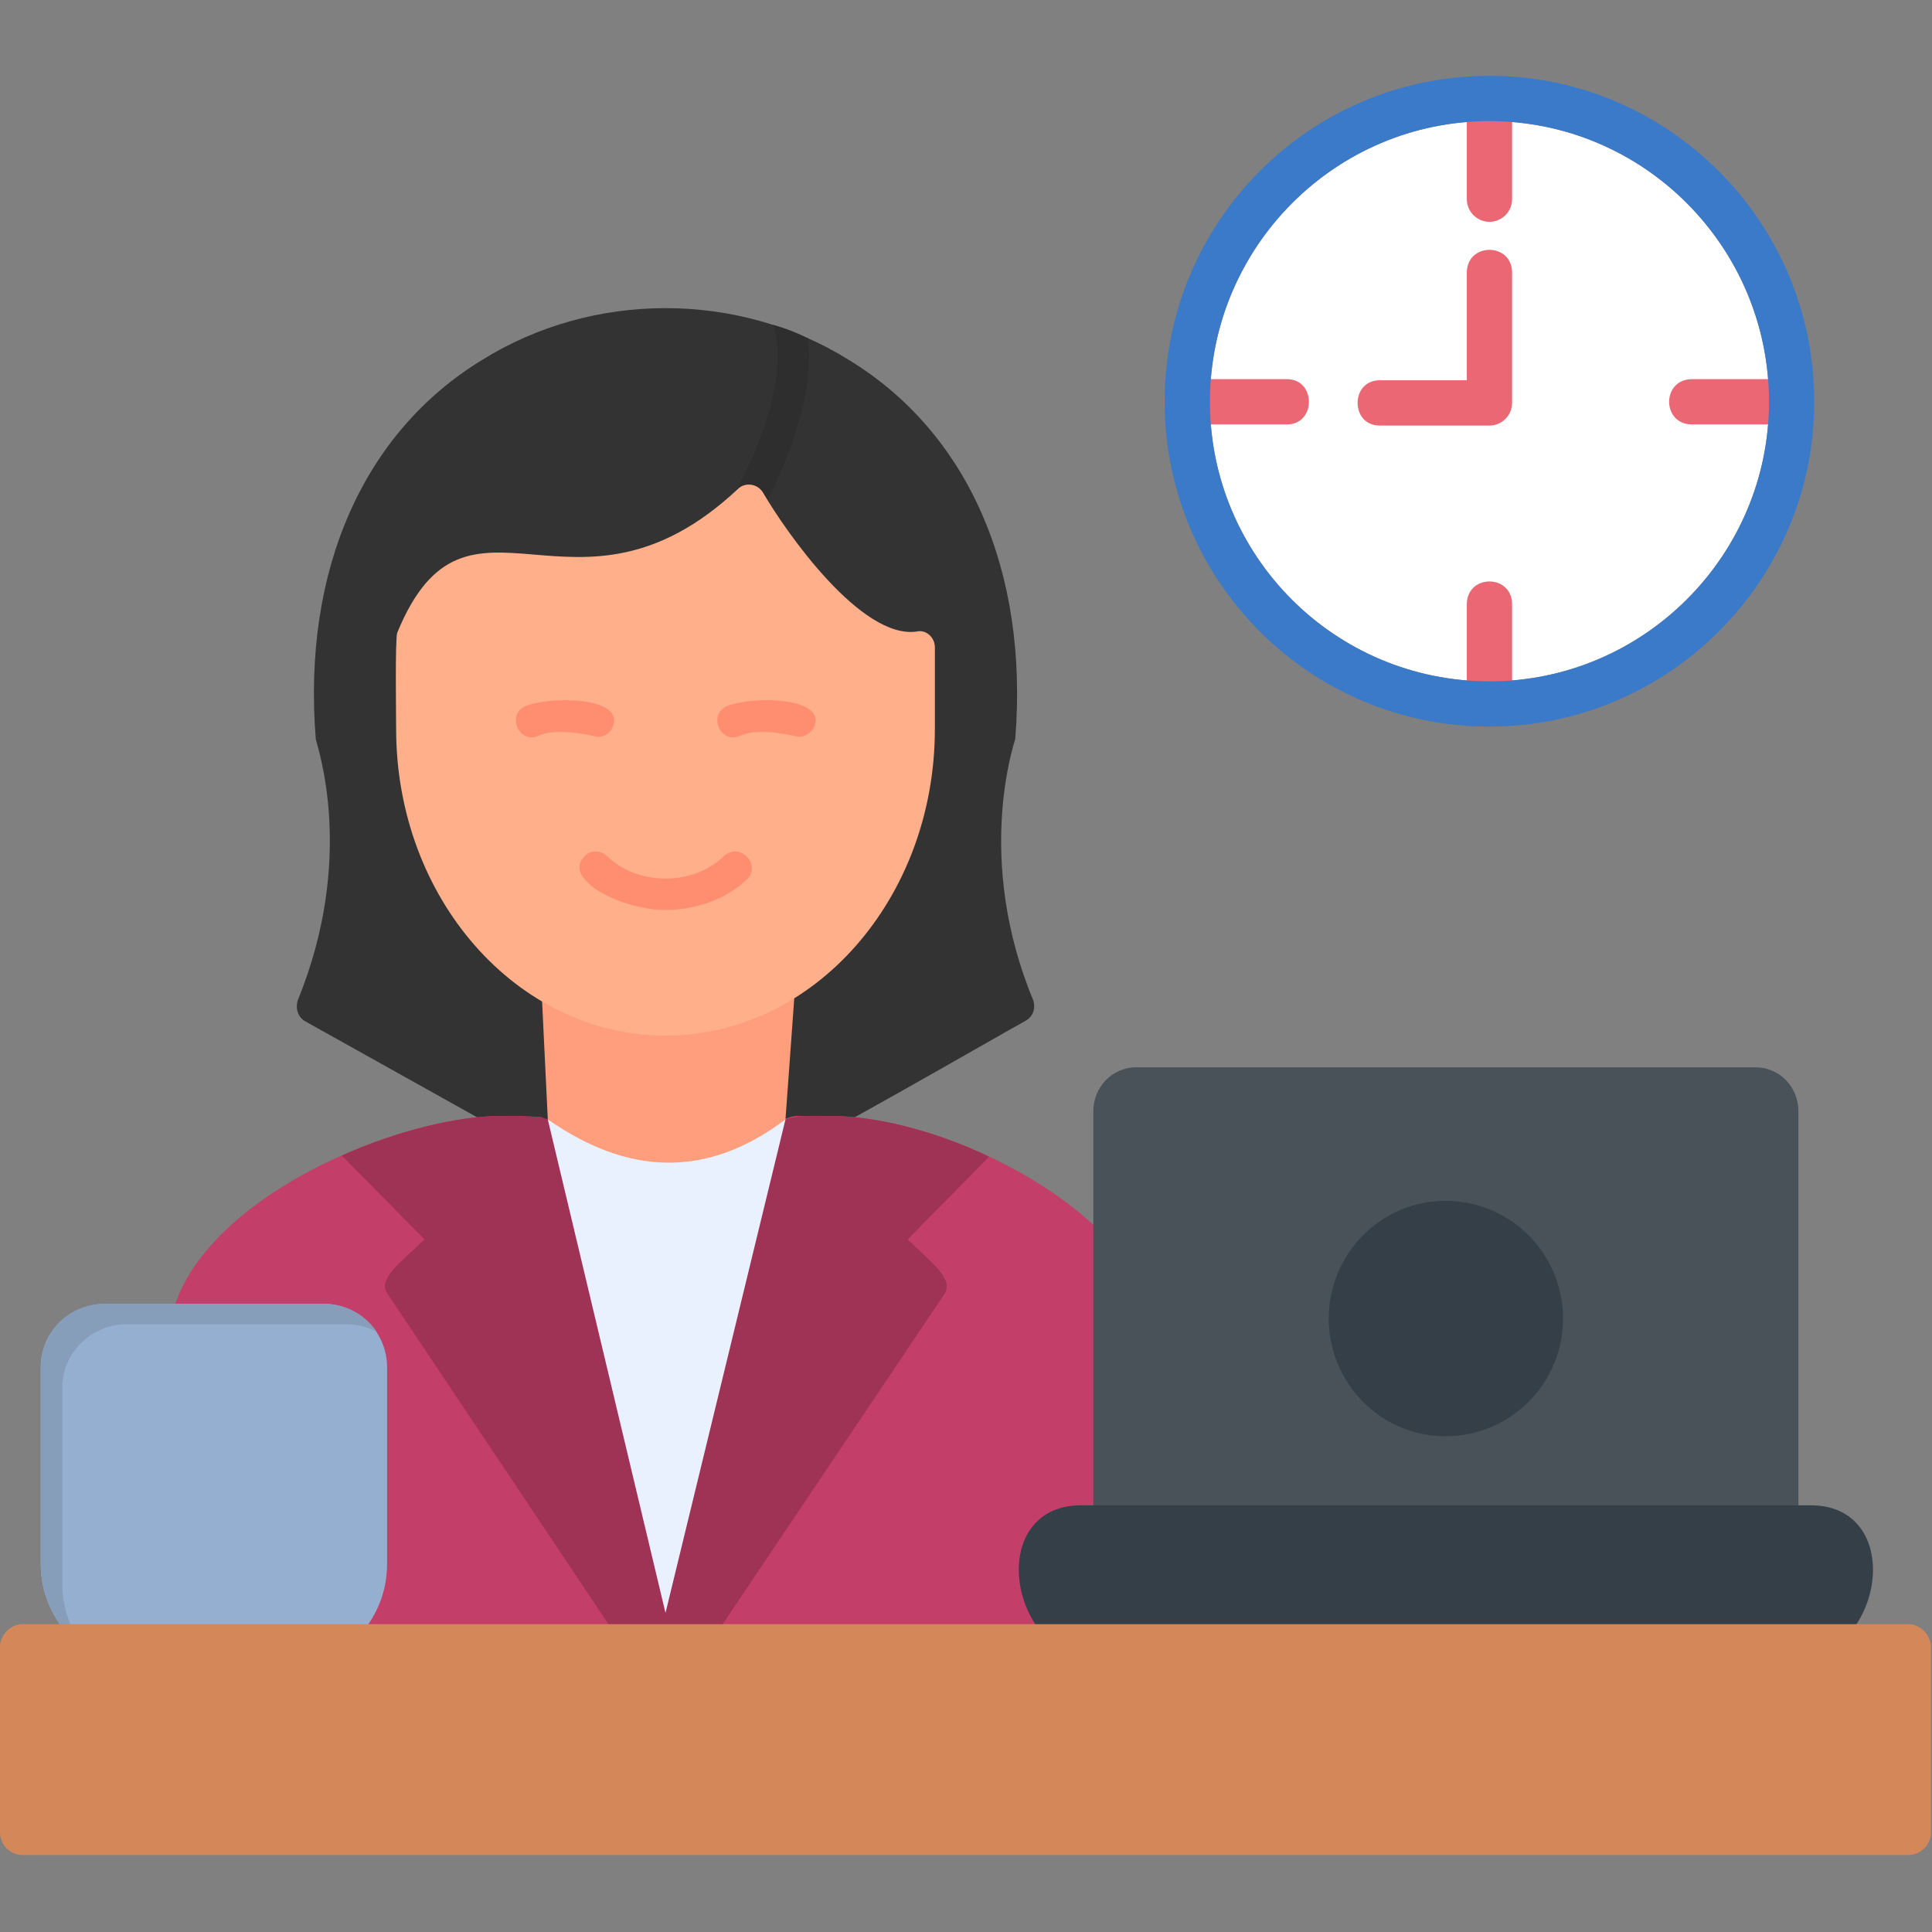<svg xmlns="http://www.w3.org/2000/svg" version="1.1" xmlns:xlink="http://www.w3.org/1999/xlink" width="512" height="512" x="0" y="0" viewBox="0 0 1707 1707" style="enable-background:new 0 0 512 512" xml:space="preserve" fill-rule="evenodd" class=""><rect x="0" y="0" width="1707" height="1707" fill="#808080" stroke="none"/><g><path fill="#333333" d="M703 1014c-5 0-9-2-11-5l-104 21-102-23c-4 6-11 10-20 5L269 902c-6-4-8-11-6-18 52-127 17-225 16-231-12-149 42-271 147-335 98-61 226-61 324 0 105 64 159 186 147 335-1 4-36 106 16 231 2 7 0 14-7 18-22 12-195 112-203 112z" opacity="1" data-original="#333333"></path><path fill="#c33f69" d="M1014 1476H162c-8 0-14-7-14-14l1-276c1-115 194-200 294-200l35 1c125 50 212-1 225-1h31c103 0 276 85 293 198l1 278c0 8-6 14-14 14z" opacity="1" data-original="#c33f69" class=""></path><path fill="#9e3356" d="M611 1476h-46l-222-332c-11-14 12-29 32-49l-73-74c49-22 102-35 141-35 12 0 29-1 41 3l104 436 106-436c12-4 25-3 40-3 40 0 92 13 140 36l-72 73c20 20 42 35 32 49z" opacity="1" data-original="#9e3356" class=""></path><path fill="#e9f1ff" d="m588 1425 106-436c-51 16-92 26-149 17-19-3-39-8-61-17z" opacity="1" data-original="#e9f1ff"></path><path fill="#ff9e7c" d="m484 989-6-124c0-17 24-19 28-5h169c4-14 29-12 28 5l-9 124c-70 53-140 49-210 0z" opacity="1" data-original="#ff9e7c"></path><path fill="#2e2e2e" d="M683 287c11 3 21 7 31 12 8 66-39 149-41 152-12 15-34-4-23-18 1 0 52-92 33-146z" opacity="1" data-original="#2e2e2e"></path><path fill="#ffaf8a" d="M588 915c-131 0-238-121-238-271 0-11-1-80 1-85 62-151 156 9 301-127 6-6 17-5 22 3 21 36 87 130 136 123 8-2 16 5 16 14v72c0 150-107 271-238 271z" opacity="1" data-original="#ffaf8a"></path><path fill="#ff8e70" d="M528 651c-2 0-34-9-52-1-17 8-29-18-12-26 21-9 90-9 77 19-2 5-7 8-13 8zM706 651c-2 0-34-9-52-1-17 8-29-18-12-26 21-9 90-9 77 19-3 5-8 8-13 8zM588 804c-39 0-91-27-72-47 5-6 14-6 20-1 27 27 77 27 104 0 14-12 33 8 20 21-19 18-46 27-72 27z" opacity="1" data-original="#ff8e70"></path><path fill="#495259" d="M1569 1370H986c-11 0-20-9-20-20V982c0-22 17-39 38-39h547c21 0 38 17 38 39v367c0 12-9 21-20 21z" opacity="1" data-original="#495259" class=""></path><path fill="#353f47" d="M1565 1475H990c-102 0-122-145-35-145h645c87 0 67 145-35 145zM1277 1269c-57 0-103-47-103-104s46-104 103-104c58 0 104 47 104 104s-46 104-104 104z" opacity="1" data-original="#353f47" class=""></path><path fill="#95afd1" d="M249 1475H130c-52 0-94-42-94-93v-174c0-31 25-56 57-56h193c31 0 56 25 56 56v174c0 51-41 93-93 93z" opacity="1" data-original="#95afd1" class=""></path><path fill="#879eba" d="M93 1152c-32 0-57 25-57 56v174c0 20 7 39 18 55h9c-5-12-8-24-8-37v-174c0-31 26-56 57-56h193c10 0 20 2 28 7-10-15-27-25-47-25z" opacity="1" data-original="#879eba"></path><path fill="#d48859" d="M1686 1639H20c-11 0-20-9-20-20v-164c0-10 9-20 20-20h1666c11 0 20 10 20 20v164c0 11-9 20-20 20z" opacity="1" data-original="#d48859"></path><path fill="#ffffff" d="M1316 107c-136 0-247 111-247 248 0 136 110 247 247 247 136 0 247-111 247-247 0-137-111-248-247-248z" opacity="1" data-original="#ffffff"></path><g fill="#eb6773"><path d="M1316 196c-11 0-20-9-20-20V87c0-26 40-26 40 0v89c0 11-9 20-20 20zM1583 375h-88c-27 0-27-40 0-40h88c26 0 26 40 0 40zM1316 642c-11 0-20-9-20-20v-88c0-27 40-27 40 0v88c0 11-9 20-20 20zM1137 375h-88c-27 0-27-40 0-40h88c26 0 26 40 0 40zM1316 376h-97c-26 0-26-40 0-40h77v-95c0-27 40-27 40 0v115c0 11-9 20-20 20z" fill="#eb6773" opacity="1" data-original="#eb6773" class=""></path></g><path fill="#3b7ac8" d="M1316 642c-159 0-287-129-287-287 0-159 128-288 287-288 158 0 287 129 287 288 0 158-129 287-287 287zm0-535c-136 0-247 111-247 248 0 136 110 247 247 247 136 0 247-111 247-247 0-137-111-248-247-248z" opacity="1" data-original="#3b7ac8"></path></g></svg>
